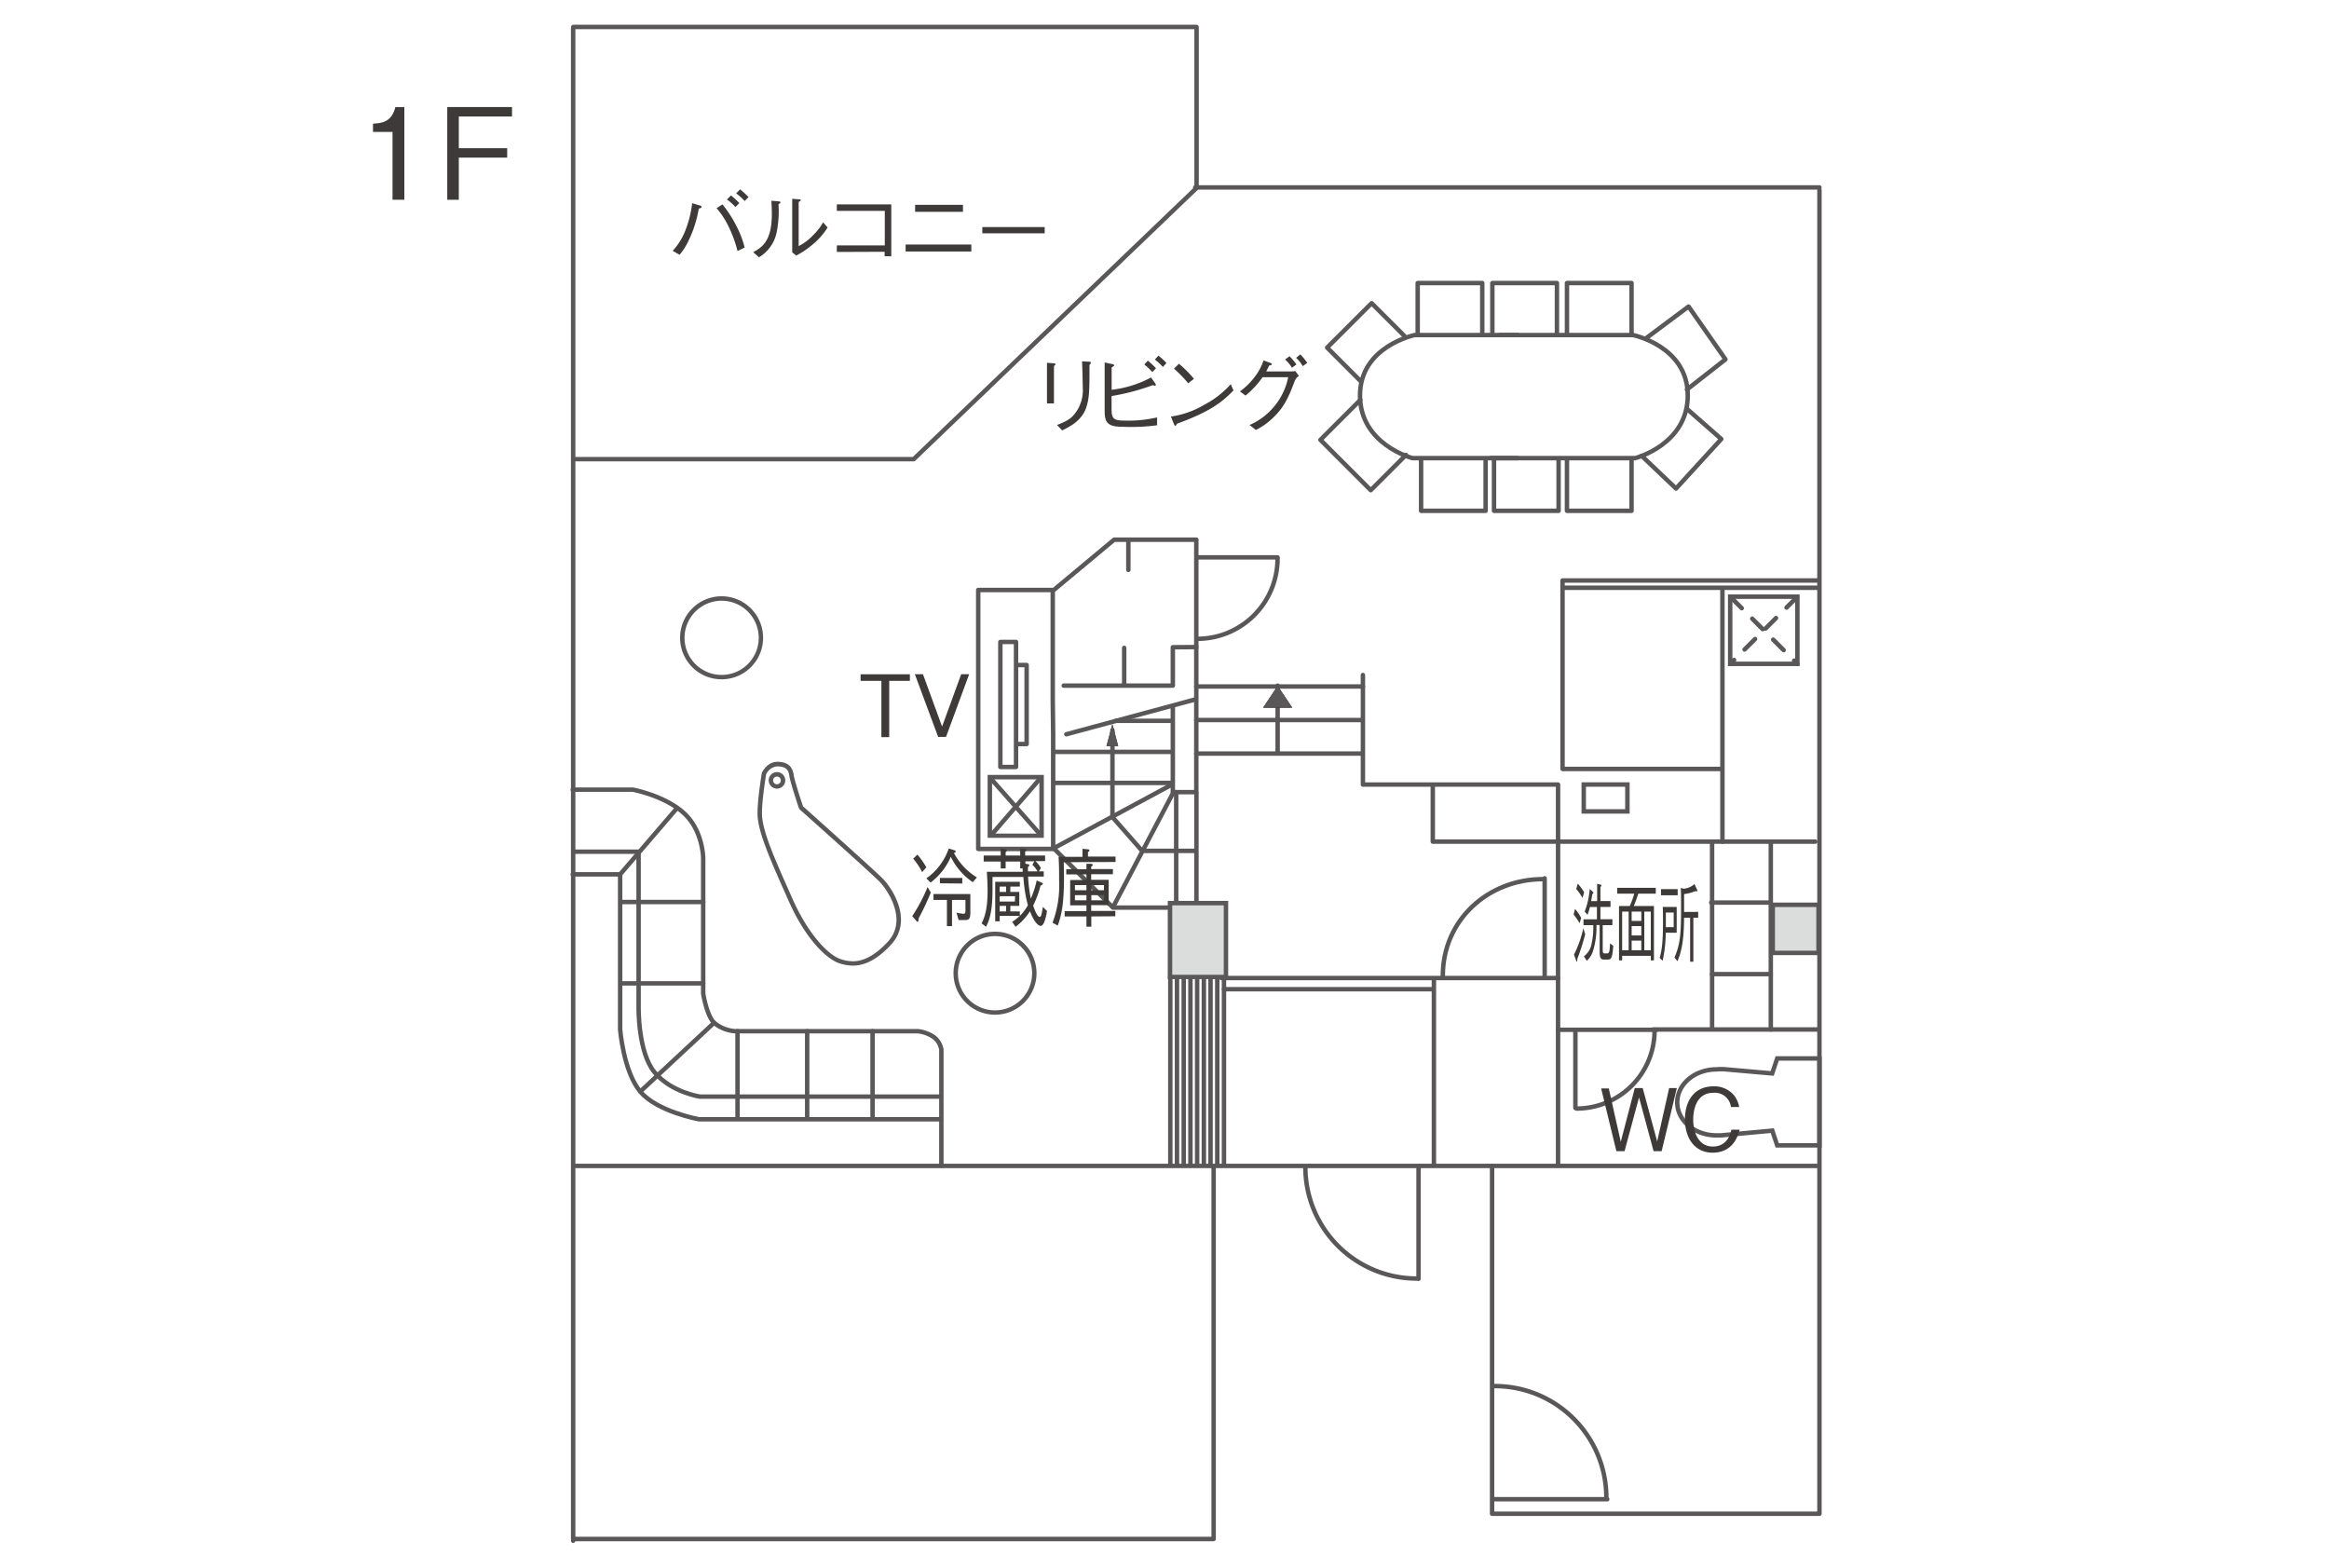 <svg id="ba3119b2-b0df-4259-9b65-79092cdaad6a" data-name="cottage_A1" xmlns="http://www.w3.org/2000/svg" viewBox="0 0 520 350"><defs><style>.a23062f0-3dd2-4607-bd6e-c6cee8d78b5c{fill:#3e3a39;}.bdb58990-a2fe-4d72-9214-b5fa0a55873e,.ed0058d7-0fb6-4bbb-8a5a-5a5516c298df,.ee4495d9-decd-46a8-b4a6-6709a9640628{fill:none;stroke:#595757;stroke-width:0.99px;}.ed0058d7-0fb6-4bbb-8a5a-5a5516c298df,.ee4495d9-decd-46a8-b4a6-6709a9640628{stroke-linecap:round;stroke-linejoin:round;}.f81c2dad-df56-45e8-8e23-00058ca948c5{fill:#dbdcdc;}.bcfd0dec-e07c-42a3-955a-54f2b7a86a0e{fill:#595757;}.aee80a25-1ab0-4793-92f4-3a7297340a95{fill:#231815;}.ed0058d7-0fb6-4bbb-8a5a-5a5516c298df{stroke-dasharray:3.31 3.31;}</style></defs><title>cottage-A_sketch</title><path class="a23062f0-3dd2-4607-bd6e-c6cee8d78b5c" d="M87.64,44.6V29.46H83.28V27.61c1.84-.11,4.14-.25,5-3.71h2V44.6Z"/><path class="a23062f0-3dd2-4607-bd6e-c6cee8d78b5c" d="M102.44,26v7.09h10.8v2.1h-10.8V44.6H99.86V23.9h14.46V26Z"/><polyline class="ee4495d9-decd-46a8-b4a6-6709a9640628" points="267.16 41.84 267.16 6.02 128.01 6.02"/><line class="ee4495d9-decd-46a8-b4a6-6709a9640628" x1="127.97" y1="6.19" x2="127.97" y2="343.98"/><line class="ee4495d9-decd-46a8-b4a6-6709a9640628" x1="406.23" y1="337.95" x2="406.23" y2="42.41"/><line class="ee4495d9-decd-46a8-b4a6-6709a9640628" x1="266.86" y1="41.84" x2="406.23" y2="41.84"/><polyline class="ee4495d9-decd-46a8-b4a6-6709a9640628" points="267.22 41.91 204 102.51 127.99 102.51"/><line class="ee4495d9-decd-46a8-b4a6-6709a9640628" x1="320.15" y1="260.18" x2="320.15" y2="218.56"/><polyline class="ee4495d9-decd-46a8-b4a6-6709a9640628" points="405.29 187.9 319.9 187.9 319.9 175.66"/><polyline class="ee4495d9-decd-46a8-b4a6-6709a9640628" points="347.87 187.65 347.87 175.16 304.3 175.16 304.3 150.7"/><polyline class="ee4495d9-decd-46a8-b4a6-6709a9640628" points="267.06 120.49 248.75 120.49 235.05 131.91 235.05 156.28 235.14 163.68 235.14 189.27 248.5 202.63 272.97 202.63"/><rect class="f81c2dad-df56-45e8-8e23-00058ca948c5" x="395.8" y="202" width="10.23" height="10.74"/><path class="bcfd0dec-e07c-42a3-955a-54f2b7a86a0e" d="M405.53,202.5v9.75H396.3V202.5h9.23m1-1H395.31v11.74h11.21V201.5Z"/><polyline class="ee4495d9-decd-46a8-b4a6-6709a9640628" points="128.19 343.59 270.97 343.59 270.97 260.55"/><polyline class="ee4495d9-decd-46a8-b4a6-6709a9640628" points="333.14 260.3 333.14 337.95 405.91 337.95"/><polyline class="ee4495d9-decd-46a8-b4a6-6709a9640628" points="347.87 260.12 347.87 213.36 347.87 187.65"/><line class="ee4495d9-decd-46a8-b4a6-6709a9640628" x1="406.1" y1="229.84" x2="369.09" y2="229.84"/><polyline class="ee4495d9-decd-46a8-b4a6-6709a9640628" points="405.79 129.6 348.87 129.6 348.87 171.66"/><polyline class="ee4495d9-decd-46a8-b4a6-6709a9640628" points="384.57 131.33 384.57 187.91 384.57 171.67 349.12 171.67"/><line class="ee4495d9-decd-46a8-b4a6-6709a9640628" x1="406.03" y1="131.22" x2="348.93" y2="131.22"/><path class="bcfd0dec-e07c-42a3-955a-54f2b7a86a0e" d="M362.85,175.65v5H354.1v-5h8.75m1-1H353.11v7h10.74v-7Z"/><path class="bcfd0dec-e07c-42a3-955a-54f2b7a86a0e" d="M400.8,133.71v14h-14v-14h14m1-1h-16v16h16v-16Z"/><line class="ee4495d9-decd-46a8-b4a6-6709a9640628" x1="347.87" y1="218.35" x2="272.72" y2="218.35"/><line class="ee4495d9-decd-46a8-b4a6-6709a9640628" x1="320.01" y1="220.85" x2="273.28" y2="220.85"/><line class="ee4495d9-decd-46a8-b4a6-6709a9640628" x1="369.84" y1="229.9" x2="347.87" y2="229.9"/><line class="ee4495d9-decd-46a8-b4a6-6709a9640628" x1="406.09" y1="260.3" x2="128.15" y2="260.3"/><path class="ee4495d9-decd-46a8-b4a6-6709a9640628" d="M338.88,74.8h-23s-12.23,2.49-12.23,13.48,11.73,14,11.73,14h23.47"/><path class="ee4495d9-decd-46a8-b4a6-6709a9640628" d="M334.88,74.8H364.6s12.23,2.49,12.23,13.48-11.74,14-11.74,14h-32.2"/><polyline class="ee4495d9-decd-46a8-b4a6-6709a9640628" points="316.53 74.8 316.53 63.19 330.95 63.19 330.95 74.61"/><polyline class="ee4495d9-decd-46a8-b4a6-6709a9640628" points="333.2 74.8 333.2 63.19 347.62 63.19 347.62 74.61"/><polyline class="ee4495d9-decd-46a8-b4a6-6709a9640628" points="349.86 74.8 349.86 63.19 364.28 63.19 364.28 74.61"/><polyline class="ee4495d9-decd-46a8-b4a6-6709a9640628" points="349.86 102.44 349.86 114.04 364.28 114.04 364.28 102.63"/><polyline class="ee4495d9-decd-46a8-b4a6-6709a9640628" points="333.57 102.44 333.57 114.04 347.99 114.04 347.99 102.63"/><polyline class="ee4495d9-decd-46a8-b4a6-6709a9640628" points="317.29 102.44 317.29 114.04 331.7 114.04 331.7 102.63"/><polyline class="ee4495d9-decd-46a8-b4a6-6709a9640628" points="367.47 75.55 377.01 68.43 385.25 80.23 376.64 86.97"/><polyline class="ee4495d9-decd-46a8-b4a6-6709a9640628" points="376.64 91.28 384.32 98.02 374.21 109.07 366.53 101.76"/><polyline class="ee4495d9-decd-46a8-b4a6-6709a9640628" points="313.91 101.58 306.05 109.44 294.81 98.2 303.71 89.31"/><polyline class="ee4495d9-decd-46a8-b4a6-6709a9640628" points="303.8 85.1 296.31 77.61 306.24 67.69 313.54 74.98"/><polyline class="ee4495d9-decd-46a8-b4a6-6709a9640628" points="235.05 131.72 218.41 131.72 218.41 189.53 235.43 189.53"/><path class="bcfd0dec-e07c-42a3-955a-54f2b7a86a0e" d="M232.06,174V186.1H221.5V174h10.56m1-1H220.51v14.05h12.55V173Z"/><path class="bcfd0dec-e07c-42a3-955a-54f2b7a86a0e" d="M161.12,134.12a8.28,8.28,0,1,1-8.28,8.27,8.28,8.28,0,0,1,8.28-8.27m0-1a9.27,9.27,0,1,0,9.26,9.26,9.27,9.27,0,0,0-9.26-9.26Z"/><path class="bcfd0dec-e07c-42a3-955a-54f2b7a86a0e" d="M222.16,209a8.28,8.28,0,1,1-8.28,8.27,8.29,8.29,0,0,1,8.28-8.27m0-1a9.27,9.27,0,1,0,9.27,9.26,9.27,9.27,0,0,0-9.27-9.26Z"/><line class="ee4495d9-decd-46a8-b4a6-6709a9640628" x1="304.31" y1="153.26" x2="267.1" y2="153.26"/><line class="ee4495d9-decd-46a8-b4a6-6709a9640628" x1="304.18" y1="160.75" x2="267.1" y2="160.75"/><line class="ee4495d9-decd-46a8-b4a6-6709a9640628" x1="304.18" y1="168.24" x2="267.1" y2="168.24"/><polyline class="ee4495d9-decd-46a8-b4a6-6709a9640628" points="261.86 152.88 261.86 144.5 267.1 144.46 267.1 176.85 261.86 176.85 261.86 157.64"/><line class="ee4495d9-decd-46a8-b4a6-6709a9640628" x1="267.1" y1="120.54" x2="267.1" y2="144.46"/><line class="ee4495d9-decd-46a8-b4a6-6709a9640628" x1="285.26" y1="153.07" x2="285.26" y2="167.86"/><line class="ee4495d9-decd-46a8-b4a6-6709a9640628" x1="267.13" y1="177.04" x2="267.13" y2="201.94"/><line class="ee4495d9-decd-46a8-b4a6-6709a9640628" x1="262.61" y1="176.85" x2="262.61" y2="202.32"/><line class="ee4495d9-decd-46a8-b4a6-6709a9640628" x1="262.05" y1="176.77" x2="248.54" y2="202.46"/><line class="ee4495d9-decd-46a8-b4a6-6709a9640628" x1="261.3" y1="175.35" x2="235.3" y2="189.35"/><line class="ee4495d9-decd-46a8-b4a6-6709a9640628" x1="261.48" y1="174.79" x2="235.64" y2="174.79"/><line class="ee4495d9-decd-46a8-b4a6-6709a9640628" x1="261.67" y1="167.86" x2="235.46" y2="167.86"/><line class="ee4495d9-decd-46a8-b4a6-6709a9640628" x1="266.91" y1="156.14" x2="238.08" y2="163.93"/><line class="ee4495d9-decd-46a8-b4a6-6709a9640628" x1="261.86" y1="153.07" x2="237.5" y2="153.07"/><line class="ee4495d9-decd-46a8-b4a6-6709a9640628" x1="261.79" y1="160.93" x2="249.14" y2="160.93"/><line class="ee4495d9-decd-46a8-b4a6-6709a9640628" x1="251.93" y1="120.87" x2="251.93" y2="127.23"/><line class="ee4495d9-decd-46a8-b4a6-6709a9640628" x1="251" y1="144.64" x2="251" y2="152.88"/><polyline class="ee4495d9-decd-46a8-b4a6-6709a9640628" points="266.91 189.96 255 189.96 248.38 182.43 248.38 163.05"/><polygon class="aee80a25-1ab0-4793-92f4-3a7297340a95" points="249.66 166.56 248.36 161.68 247.05 166.56 249.66 166.56"/><polygon class="bcfd0dec-e07c-42a3-955a-54f2b7a86a0e" points="248.36 161.68 247.05 166.56 249.66 166.56 248.36 161.68 248.36 161.68"/><polygon class="aee80a25-1ab0-4793-92f4-3a7297340a95" points="288.52 158 285.27 153.12 282.02 158 288.52 158"/><polygon class="bcfd0dec-e07c-42a3-955a-54f2b7a86a0e" points="285.27 153.12 282.02 158 288.52 158 285.27 153.12 285.27 153.12"/><line class="ee4495d9-decd-46a8-b4a6-6709a9640628" x1="221.19" y1="173.78" x2="232.31" y2="186.36"/><line class="ee4495d9-decd-46a8-b4a6-6709a9640628" x1="232.31" y1="173.71" x2="221.33" y2="186.42"/><path class="ee4495d9-decd-46a8-b4a6-6709a9640628" d="M210.18,260.22V234.34a4.45,4.45,0,0,0-1.69-2.81,7.86,7.86,0,0,0-3.56-1.31H164.11a8.29,8.29,0,0,1-4.68-1.88c-1.68-1.68-2.43-6.55-2.43-6.55V191.64s0-6.18-4.31-10.11-11.42-5.24-11.42-5.24H127.89"/><path class="ee4495d9-decd-46a8-b4a6-6709a9640628" d="M209.8,249.88H156.06s-9.36-1.69-13.11-6.18-4.49-13.86-4.49-13.86V195.2H127.89"/><path class="ee4495d9-decd-46a8-b4a6-6709a9640628" d="M210,244.82H156.25s-6.37-.94-10.11-5.43-3.56-14.6-3.56-14.6V190.15H128"/><line class="ee4495d9-decd-46a8-b4a6-6709a9640628" x1="194.82" y1="230.22" x2="194.82" y2="249.31"/><line class="ee4495d9-decd-46a8-b4a6-6709a9640628" x1="180.22" y1="230.22" x2="180.22" y2="249.31"/><line class="ee4495d9-decd-46a8-b4a6-6709a9640628" x1="164.67" y1="230.22" x2="164.67" y2="249.31"/><line class="ee4495d9-decd-46a8-b4a6-6709a9640628" x1="151.11" y1="180.47" x2="138.46" y2="195.2"/><line class="ee4495d9-decd-46a8-b4a6-6709a9640628" x1="157" y1="201.38" x2="138.65" y2="201.38"/><line class="ee4495d9-decd-46a8-b4a6-6709a9640628" x1="157" y1="219.54" x2="138.73" y2="219.54"/><line class="ee4495d9-decd-46a8-b4a6-6709a9640628" x1="159.43" y1="228.34" x2="142.95" y2="243.7"/><path class="bcfd0dec-e07c-42a3-955a-54f2b7a86a0e" d="M173.48,171.1c2.26,0,2.6,1,2.76,2.14.19,1.36,1.91,6.52,2.1,7.11a1,1,0,0,0,.28.42c.16.14,15.73,14,17.75,16.07,1.56,1.57,6.47,8.44,1.85,13.41-2.74,2.94-5.29,4.36-7.8,4.36a8.7,8.7,0,0,1-2.77-.5c-2.67-.89-7.14-5.44-10.65-13.32l-.44-1c-3.52-7.91-6.06-13.63-6.4-17.42-.22-2.43.73-8.48.9-9.52a3.11,3.11,0,0,1,2.42-1.76m0-1c-2.25,0-3.38,2.43-3.38,2.43s-1.19,7.13-.93,9.93c.37,4.12,3.18,10.3,6.93,18.73s8.42,12.91,11.23,13.85a9.65,9.65,0,0,0,3.09.55c2.33,0,5.13-1,8.52-4.67,5.06-5.43.19-12.73-1.87-14.79S179.28,180,179.28,180s-1.87-5.62-2.06-6.93-.73-3-3.74-3Z"/><path class="bcfd0dec-e07c-42a3-955a-54f2b7a86a0e" d="M173.48,173.37a.86.86,0,1,1-.87.86.86.86,0,0,1,.87-.86m0-1a1.85,1.85,0,1,0,1.85,1.85,1.85,1.85,0,0,0-1.85-1.85Z"/><line class="ee4495d9-decd-46a8-b4a6-6709a9640628" x1="395.37" y1="188.27" x2="395.37" y2="229.84"/><line class="ee4495d9-decd-46a8-b4a6-6709a9640628" x1="382.26" y1="188.46" x2="382.26" y2="229.47"/><line class="ee4495d9-decd-46a8-b4a6-6709a9640628" x1="395.31" y1="201.5" x2="382.07" y2="201.5"/><line class="ee4495d9-decd-46a8-b4a6-6709a9640628" x1="395.37" y1="217.48" x2="382.26" y2="217.48"/><path class="ee4495d9-decd-46a8-b4a6-6709a9640628" d="M316.35,285.44a24.89,24.89,0,0,1-24.9-24.89"/><line class="ee4495d9-decd-46a8-b4a6-6709a9640628" x1="316.72" y1="260.48" x2="316.72" y2="285.49"/><path class="ee4495d9-decd-46a8-b4a6-6709a9640628" d="M358.65,334.34a24.89,24.89,0,0,0-24.89-24.89"/><line class="ee4495d9-decd-46a8-b4a6-6709a9640628" x1="333.39" y1="334.71" x2="358.85" y2="334.71"/><path class="ee4495d9-decd-46a8-b4a6-6709a9640628" d="M352,247.49a17.42,17.42,0,0,0,17.42-17.42"/><line class="ee4495d9-decd-46a8-b4a6-6709a9640628" x1="351.74" y1="230.11" x2="351.74" y2="247.33"/><path class="ee4495d9-decd-46a8-b4a6-6709a9640628" d="M344.54,196.27c-12.37,0-22.4,9.19-22.4,21.56"/><line class="ee4495d9-decd-46a8-b4a6-6709a9640628" x1="344.88" y1="218.17" x2="344.88" y2="196.09"/><path class="ee4495d9-decd-46a8-b4a6-6709a9640628" d="M285.24,124.7a17.92,17.92,0,0,1-17.92,17.92"/><line class="ee4495d9-decd-46a8-b4a6-6709a9640628" x1="267.28" y1="124.43" x2="285.23" y2="124.43"/><line class="ed0058d7-0fb6-4bbb-8a5a-5a5516c298df" x1="386.54" y1="133.44" x2="401.33" y2="148.23"/><line class="ed0058d7-0fb6-4bbb-8a5a-5a5516c298df" x1="401.22" y1="133.3" x2="386.34" y2="148.18"/><line class="ee4495d9-decd-46a8-b4a6-6709a9640628" x1="261.3" y1="217.86" x2="261.3" y2="260.1"/><line class="ee4495d9-decd-46a8-b4a6-6709a9640628" x1="262.79" y1="217.86" x2="262.79" y2="260.1"/><line class="ee4495d9-decd-46a8-b4a6-6709a9640628" x1="264.29" y1="217.86" x2="264.29" y2="260.1"/><line class="ee4495d9-decd-46a8-b4a6-6709a9640628" x1="265.79" y1="217.86" x2="265.79" y2="260.1"/><line class="ee4495d9-decd-46a8-b4a6-6709a9640628" x1="267.29" y1="217.86" x2="267.29" y2="260.1"/><line class="ee4495d9-decd-46a8-b4a6-6709a9640628" x1="268.79" y1="217.86" x2="268.79" y2="260.1"/><line class="ee4495d9-decd-46a8-b4a6-6709a9640628" x1="270.28" y1="217.86" x2="270.28" y2="260.1"/><line class="ee4495d9-decd-46a8-b4a6-6709a9640628" x1="271.78" y1="217.86" x2="271.78" y2="260.1"/><line class="ee4495d9-decd-46a8-b4a6-6709a9640628" x1="273.28" y1="217.86" x2="273.28" y2="260.1"/><path class="bdb58990-a2fe-4d72-9214-b5fa0a55873e" d="M383.24,253.48c.33,0,.66,0,1,0l11.46-1.06,1.1,3.29h9.44V236.3h-9.44l-1.12,3.35-10.36-.91a10.9,10.9,0,0,0-2.06,0c-4.85,0-8.78,3.3-8.78,7.38S378.39,253.48,383.24,253.48Z"/><rect class="f81c2dad-df56-45e8-8e23-00058ca948c5" x="261.23" y="201.63" width="12.49" height="16.49"/><path class="bcfd0dec-e07c-42a3-955a-54f2b7a86a0e" d="M273.23,202.12v15.5h-11.5v-15.5h11.5m1-1H260.73v17.48h13.49V201.13Z"/><path class="a23062f0-3dd2-4607-bd6e-c6cee8d78b5c" d="M150.19,56a14.27,14.27,0,0,0,3-5,23.89,23.89,0,0,0,1.35-5.64l1.65.5c.14,0,.46.16.46.35s-.3.29-.63.36a26.61,26.61,0,0,1-2.48,7.56,13.5,13.5,0,0,1-1.81,2.75ZM161.3,45.63a26.47,26.47,0,0,1,3.21,5,21.51,21.51,0,0,1,1.75,4.63l-1.59.79a27.84,27.84,0,0,0-2.23-5.94A18.33,18.33,0,0,0,160,46.48Zm2.9.6a10.4,10.4,0,0,0-1.9-1.69l.91-.91a19,19,0,0,1,1.86,1.7Zm2.06-1.35a13.7,13.7,0,0,0-1.9-1.71l.9-.9A24.17,24.17,0,0,1,167.13,44Z"/><path class="a23062f0-3dd2-4607-bd6e-c6cee8d78b5c" d="M168.17,56.3c1.94-1.07,4.16-2.44,4.16-8.48,0-1.17-.06-2.3-.1-3l1.58.13c.07,0,.42,0,.42.23s0,.14-.41.41a23.83,23.83,0,0,1-.36,6,8.47,8.47,0,0,1-4,5.85Zm8.71-11.92,1.54.12c.19,0,.37.08.37.19s-.06.15-.47.4v9.85a11.67,11.67,0,0,0,3.25-2.46,12.46,12.46,0,0,0,2.21-2.85l1,1.16a15.67,15.67,0,0,1-3.13,3.61,18.7,18.7,0,0,1-3.87,2.65l-.9-.71Z"/><path class="a23062f0-3dd2-4607-bd6e-c6cee8d78b5c" d="M186.84,56.25V54.79h10.71V47.08H186.84V45.63H199V57.21h-1.49v-1Z"/><path class="a23062f0-3dd2-4607-bd6e-c6cee8d78b5c" d="M202.2,54.59h14.67v1.56H202.2Zm2.12-7.3V45.73H215v1.56Z"/><path class="a23062f0-3dd2-4607-bd6e-c6cee8d78b5c" d="M219.33,52.09v-1.4h13.92v1.4Z"/><path class="a23062f0-3dd2-4607-bd6e-c6cee8d78b5c" d="M235.28,81.11c.15,0,.38.06.38.19s0,.14-.34.41v8.36h-1.56V81ZM236,94.88c2.21-.85,3.06-1.42,3.82-2.33a8.43,8.43,0,0,0,1.93-6c0-.57-.06-3.15-.08-3.67s0-.69-.08-2.21l1.56.08c.08,0,.4,0,.4.23s0,.11-.3.5c0,5.5,0,7.38-.76,9.61-1,2.81-3.51,4.11-5.34,5Z"/><path class="a23062f0-3dd2-4607-bd6e-c6cee8d78b5c" d="M248.18,91.42c0,2.3.75,2.48,3.24,2.48a28.35,28.35,0,0,0,6.93-.71v1.75a43.14,43.14,0,0,1-7.71.34c-3.43,0-4-1-4-3.65V80.92l1.59.35c.27,0,.52.13.52.29s0,.13-.55.46v5A24.49,24.49,0,0,0,257,84.27l.94,1.34a.63.63,0,0,1,.12.31c0,.15-.1.19-.23.19l-.48-.11a49.7,49.7,0,0,1-9.17,2.42Zm9.11-8.35a16.91,16.91,0,0,0-1.81-1.71l.81-.84a20,20,0,0,1,1.81,1.69Zm2.36-1.15a16,16,0,0,0-1.8-1.65l.8-.87a14.66,14.66,0,0,1,1.79,1.65Z"/><path class="a23062f0-3dd2-4607-bd6e-c6cee8d78b5c" d="M275.4,87.17c-2.15,2.15-4.5,4.5-12.61,7.42,0,0-.23.5-.35.5s-.25-.23-.36-.48L261.43,93A20.34,20.34,0,0,0,269,90.3a20.63,20.63,0,0,0,5.79-4.53Zm-10.11-1.6a27.19,27.19,0,0,0-3.17-3.27l1.11-1.09a26,26,0,0,1,3.35,3.36Z"/><path class="a23062f0-3dd2-4607-bd6e-c6cee8d78b5c" d="M288.42,82.92a2.92,2.92,0,0,0,.75-.1l.85,1.1a2.38,2.38,0,0,0-.95,1.15c-1.56,4.18-2.57,6-4.79,8.16A15.55,15.55,0,0,1,280.4,96L279,94.88a14.71,14.71,0,0,0,5.73-4.44,14.33,14.33,0,0,0,2.88-6.23H281.9a20.87,20.87,0,0,1-3.81,4.11l-1.24-.94a15.15,15.15,0,0,0,3.51-3.54,11.69,11.69,0,0,0,1.75-3.38l1.48.54c.29.09.39.27.39.36s-.27.2-.62.25c-.32.69-.44.92-.65,1.31Zm-.5-3.4a17.58,17.58,0,0,1,1.54,1.84l-1,.75a7.4,7.4,0,0,0-1.54-1.84Zm2.4-.41A16.7,16.7,0,0,1,291.88,81l-1,.75a7.43,7.43,0,0,0-1.5-1.85Z"/><path class="a23062f0-3dd2-4607-bd6e-c6cee8d78b5c" d="M371,257h-1.8l-3.25-12-3.23,12h-1.83l-3.4-14h1.71l2.67,11.91L365,242.92h1.77L370,254.83l2.67-11.91h1.72Z"/><path class="a23062f0-3dd2-4607-bd6e-c6cee8d78b5c" d="M382.36,257.34c-4,0-6.16-3.28-6.16-7.45,0-4,2-7.36,6.37-7.36a5.68,5.68,0,0,1,4.75,2.21,6.7,6.7,0,0,1,1,2.4h-1.85a3.62,3.62,0,0,0-3.9-3.17c-4.25,0-4.52,4.65-4.52,6,0,2.71,1.08,6,4.39,6s4-3.06,4.13-3.77h1.85C387.7,255.07,385.94,257.34,382.36,257.34Z"/><path class="a23062f0-3dd2-4607-bd6e-c6cee8d78b5c" d="M207.83,199.25a61.38,61.38,0,0,1-2.75,5.83c0,.34,0,.71-.2.71s-.16-.06-.32-.25l-.89-1a37.07,37.07,0,0,0,3.43-6.5Zm-3-8.46a17.92,17.92,0,0,1,2,2.85l-.94,1.06a14.77,14.77,0,0,0-2-3Zm2,5.31a13.54,13.54,0,0,0,5-6.67l1.16.36c.27.08.38.12.38.31s-.21.29-.39.33a14.18,14.18,0,0,0,5.14,5.46l-.93,1.06a14.51,14.51,0,0,1-4.9-5.66,14.4,14.4,0,0,1-4.52,5.75Zm9.82,3.5v4.25c0,1.4-.4,1.56-1.34,1.56h-1.27l-.49-1.66a9.21,9.21,0,0,0,1.57.25c.42,0,.44-.31.44-.69v-2.4h-3v5.86h-1.14v-5.86h-3V199.6Zm-6.8-2.4V196h5v1.25Z"/><path class="a23062f0-3dd2-4607-bd6e-c6cee8d78b5c" d="M232.37,206.71c-.58,0-1.52-.92-2.4-3.27a13.28,13.28,0,0,1-3.22,3.47l-.77-1.1a9.82,9.82,0,0,0,1.69-1.33H223.2v1.2h-1v-8.81h5.5v1.06h-2.12v1.19h2v3.13h-2v1.23h2.12v1a11.22,11.22,0,0,0,1.8-2.37,32,32,0,0,1-1-6.32h-6.9c0,.65,0,1.48,0,2.67,0,4.19-.42,6.46-1.44,8.44l-1-.75c.75-1.43,1.34-3.42,1.34-7.27,0-1.5-.08-2.88-.17-4.25h8c0-.11,0-.63,0-.75h-.55v-1.54h-3.25v1.54h-1.1v-1.54h-3.8V191h3.8v-1.55l1.13.17c.09,0,.33.1.25.21.1.08-.06.19-.28.4V191h3.25v-1.55l1.15.09c.09,0,.28,0,.28.2s-.07.19-.32.34V191h4.45v1.25h-2.16a5.65,5.65,0,0,1,1.22,1.54l-.45.75h1.09v1.16h-3.5a33.51,33.51,0,0,0,.61,4.92,20.2,20.2,0,0,0,1.31-4.06l1,.44c.2.1.38.16.38.31s-.32.33-.52.4a21.61,21.61,0,0,1-1.64,4.45c.12.42.84,2.55,1.45,2.55.22,0,.35-.35.41-.59s.15-.7.3-1.66l.93.94C233.57,204.6,233.13,206.71,232.37,206.71Zm-7.73-8.78H223.2v1.19h1.44Zm2,2.15H223.2v1.19h3.39Zm-2,2.17H223.2v1.23h1.44Zm5.86-9.17.44-.79h-2v.54l.54.1c.08,0,.34.06.34.23s-.2.31-.31.38c0,.39,0,.64,0,1h2.13A5.2,5.2,0,0,0,230.5,193.08Z"/><path class="a23062f0-3dd2-4607-bd6e-c6cee8d78b5c" d="M237.51,192.49c0,.74.05,1.67.05,3.15,0,6.48-.6,8.73-1.39,11L235,206a23.75,23.75,0,0,0,1.47-9.51c0-1.75,0-3.48-.13-5.2h5.35v-1.8l1.22.13c.23,0,.33.08.33.21s-.07.23-.33.41v1h6.16v1.2Zm6.15,12.11v2.29h-1.09V204.6h-4.86v-1.19h4.86v-1.29h-3.63v-5.66h3.63v-1.24h-4.5v-1.16h4.5v-1.21l1,0c.12,0,.39,0,.39.23s-.11.25-.33.44v.5h4.85v1.16h-4.85v1.24h3.91v5.66h-3.91v1.29h5.39v1.19Zm-1.09-7H240v1.15h2.57Zm0,2.25H240V201h2.57Zm3.91-2.25h-2.82v1.15h2.82Zm0,2.25h-2.82V201h2.82Z"/><path class="a23062f0-3dd2-4607-bd6e-c6cee8d78b5c" d="M198.54,152v12.57h-1.75V152h-4.64v-1.46h11V152Z"/><path class="a23062f0-3dd2-4607-bd6e-c6cee8d78b5c" d="M211.22,164.52h-1.76l-5.2-14h1.81l4.27,11.69,4.27-11.69h1.78Z"/><path class="a23062f0-3dd2-4607-bd6e-c6cee8d78b5c" d="M351.65,202.92a10.07,10.07,0,0,1,1.38,2l-.35,1.19a18.42,18.42,0,0,0-1.33-1.94Zm2.28,5.66a49.24,49.24,0,0,1-1.76,5.5c0,.31,0,.59-.12.59s-.06,0-.13-.21l-.5-1.33a24.44,24.44,0,0,0,2.09-5.9Zm-1.66-11.31a12,12,0,0,1,1.43,1.95l-.38,1.26a11.07,11.07,0,0,0-1.39-2Zm4.33,3.9v-3.86l.76.19c.1,0,.18.08.18.2s-.11.24-.21.34v3.13h2.25v1.31h-2.25v2.75H360v1.31h-2.16v5.31c0,.86.06,1,.45,1h.54c.5,0,.57-.59.65-2.24l.73.55c-.22,2.23-.3,3.06-1.16,3.06H358c-.79,0-.84-.87-.84-1.79v-5.92h-.72a17.82,17.82,0,0,1-.78,5.85,5,5,0,0,1-1.37,2.15l-.66-1a4.34,4.34,0,0,0,1.67-2.56,16.53,16.53,0,0,0,.43-4.4h-2.18v-1.31h3v-2.75H355a17,17,0,0,1-.55,1.75l-.64-.71a18.64,18.64,0,0,0,1.14-5.06l.71.64a.31.31,0,0,1,.09.21c0,.16-.1.21-.23.27-.11.79-.19,1.15-.27,1.59Z"/><path class="a23062f0-3dd2-4607-bd6e-c6cee8d78b5c" d="M365.78,199.52c-.37,1.16-.64,1.87-1,2.75h4.5V214.4h-.7v-1h-6.4v1h-.7V202.27h2.4a18.43,18.43,0,0,0,1-2.75h-3.81v-1.31h8.62v1.31Zm-2.15,4h-1.45v8.62h1.45Zm2.83,0H364.3v2.08h2.16Zm0,3.23H364.3v2.1h2.16Zm0,3.25H364.3v2.14h2.16Zm2.12-6.48h-1.45v8.62h1.45Z"/><path class="a23062f0-3dd2-4607-bd6e-c6cee8d78b5c" d="M370.56,213.87c.44-1.64.74-3.29.74-7.83,0-1.54,0-2.62-.06-3.56h3.12v5.75h-2.45a30,30,0,0,1-.69,6.27Zm.29-15.37h3.73v1.37h-3.73Zm2.84,8.48v-3.25h-1.75V207Zm5.47-3.4v1.31h-1.08v9.82h-.72v-9.82H376c0,4.55-.48,7.42-1.47,9.71l-.67-.81c1.25-2.9,1.48-5.12,1.48-11,0-2.36,0-3.48-.08-4.54l.71.16a4.79,4.79,0,0,0,1.21-.31,4.14,4.14,0,0,0,1.14-.73l.57,1.21a.53.53,0,0,1,.08.25c0,.11-.05.17-.14.17a1.67,1.67,0,0,1-.29-.06,8.87,8.87,0,0,1-2.53.66v4Z"/><path class="ee4495d9-decd-46a8-b4a6-6709a9640628" d="M229.22,148.47v17.64h-2.36V148.47Zm-2.37-5.15,0,27.91h-3.5l0-27.91Z"/></svg>